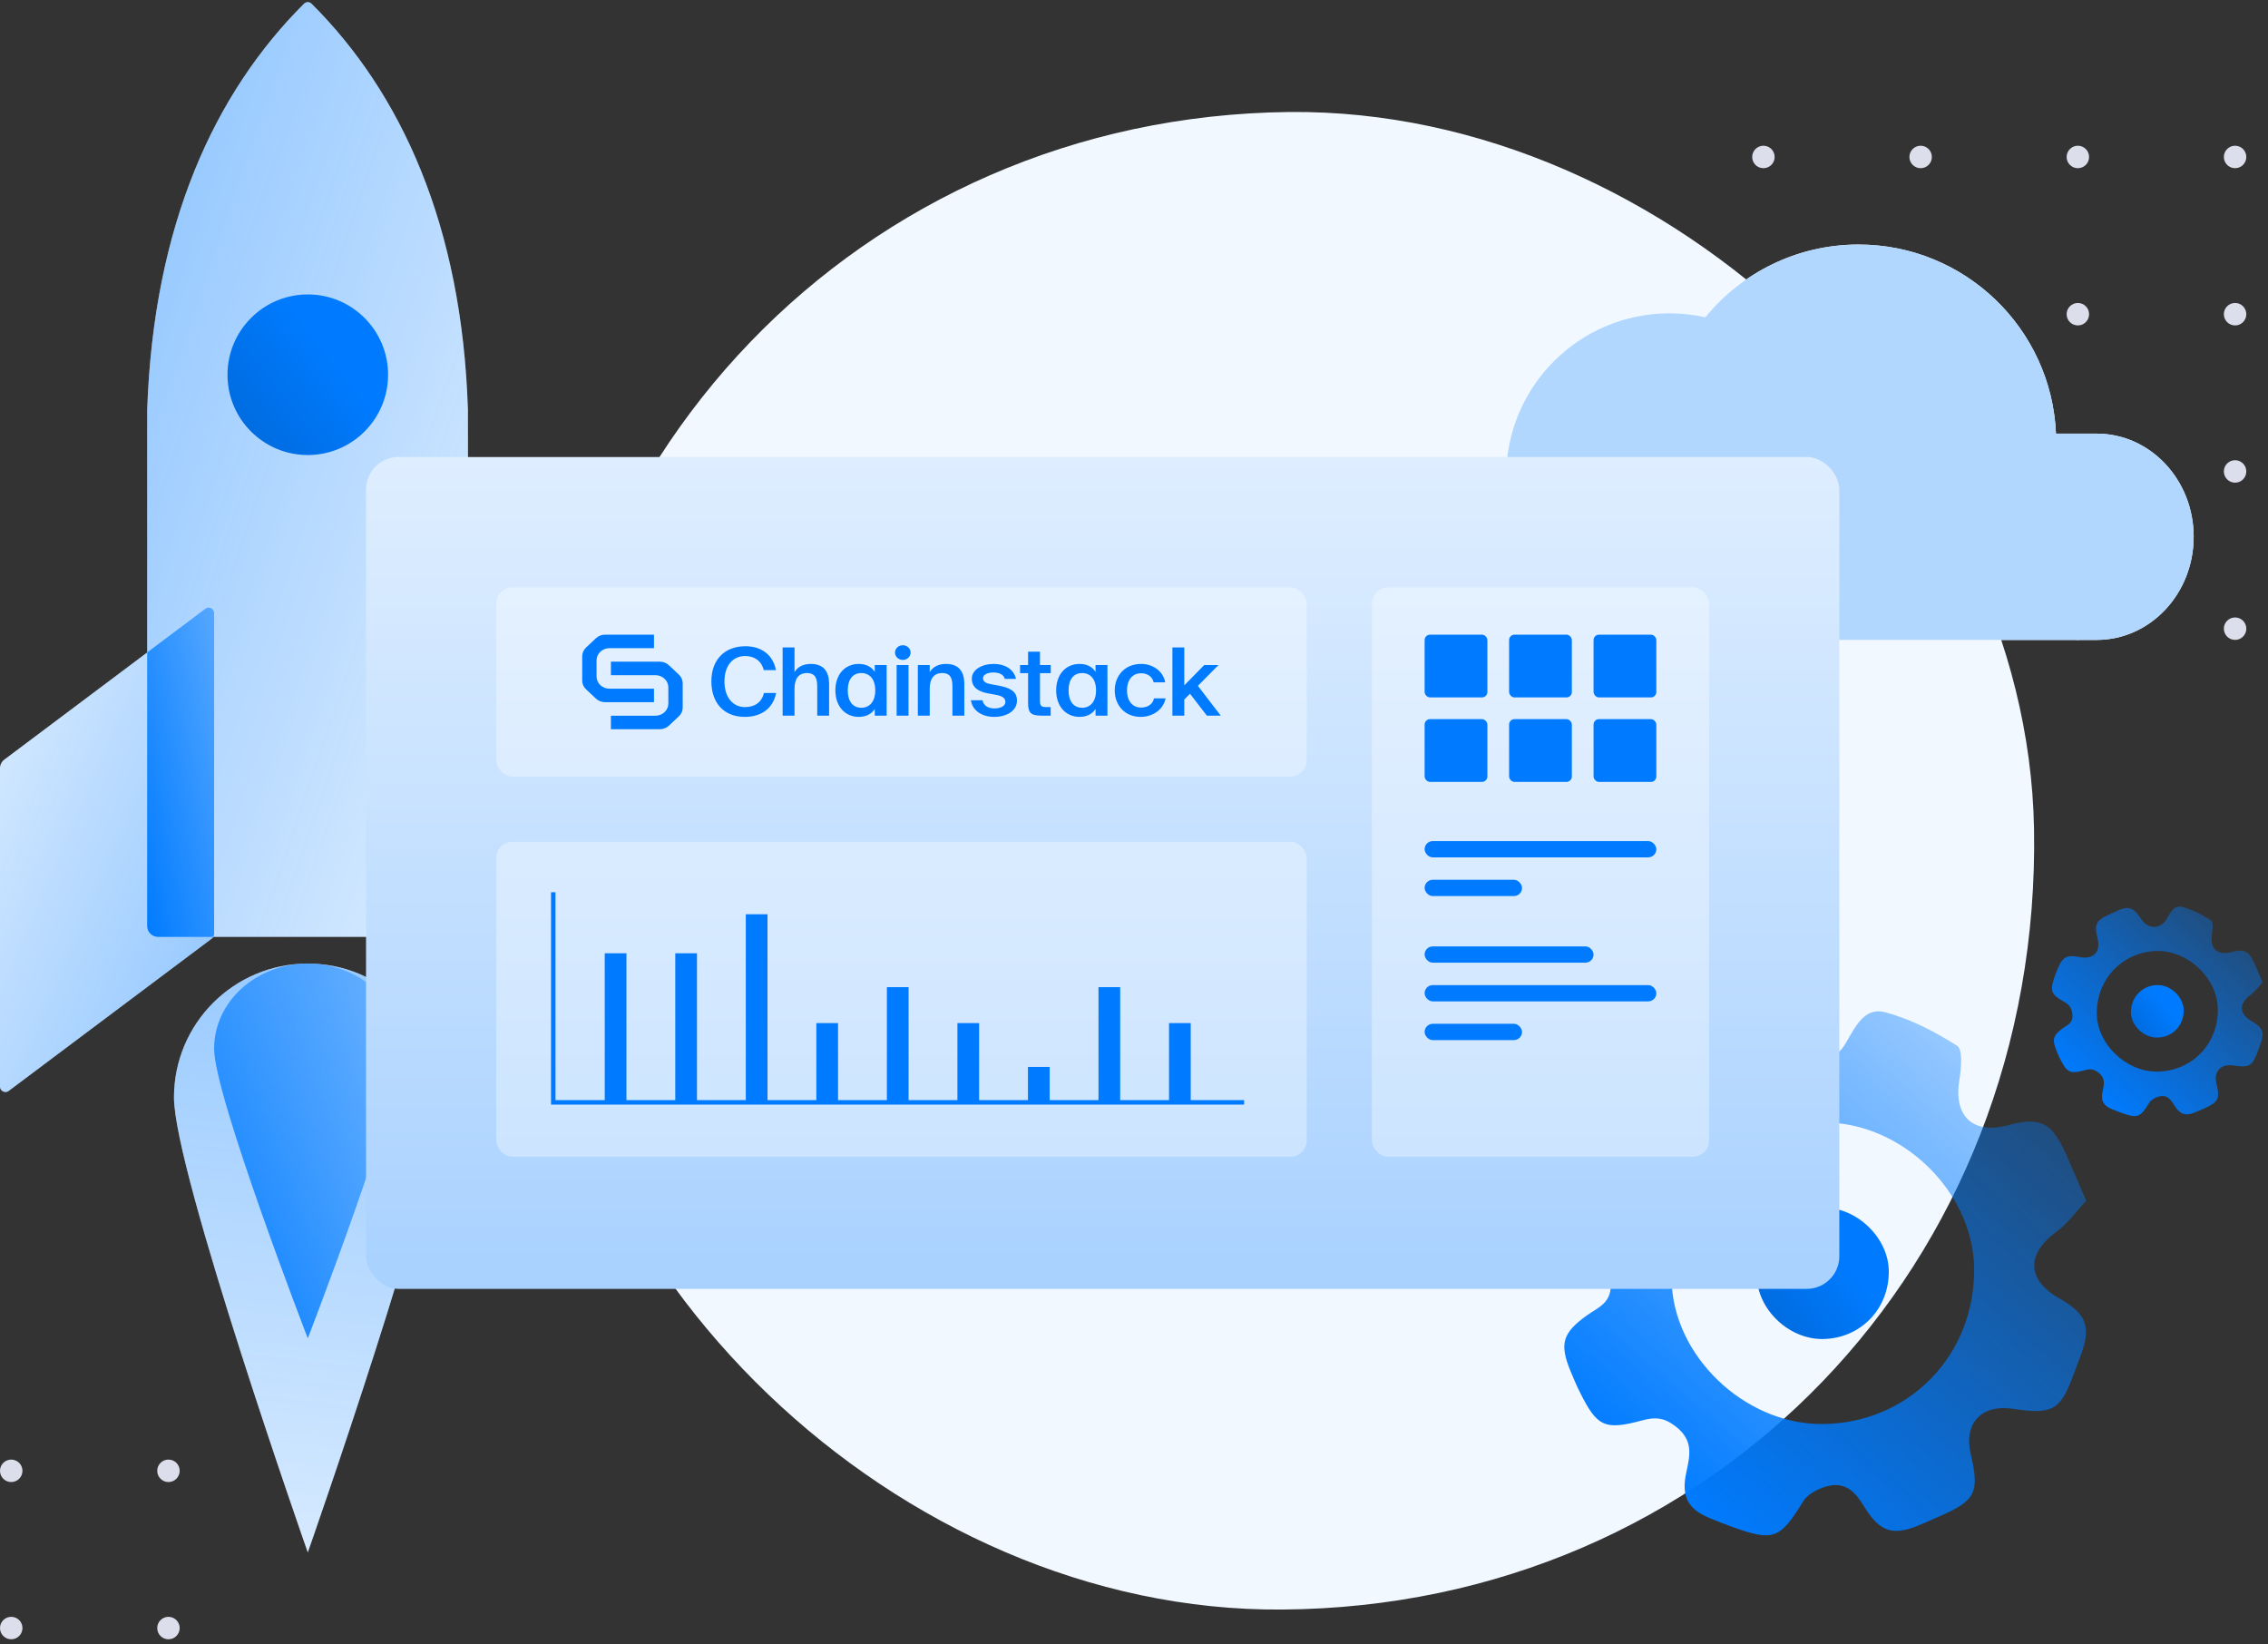 <?xml version="1.0" encoding="UTF-8"?>
<svg xmlns="http://www.w3.org/2000/svg" width="418" height="303" viewBox="0 0 418 303" fill="none">
  <rect x="0" y="0" width="418" height="303" fill="#333333" stroke="none"/>
  <path d="M327.073 28.926C327.073 30.069 326.146 30.996 325.003 30.996C323.86 30.996 322.934 30.069 322.934 28.926C322.934 27.783 323.86 26.856 325.003 26.856C326.146 26.856 327.073 27.783 327.073 28.926Z" fill="#DCDFEB"></path>
  <path d="M356.05 28.926C356.05 30.069 355.123 30.996 353.98 30.996C352.837 30.996 351.91 30.069 351.91 28.926C351.91 27.783 352.837 26.856 353.98 26.856C355.123 26.856 356.05 27.783 356.05 28.926Z" fill="#DCDFEB"></path>
  <path d="M385.027 28.926C385.027 30.069 384.1 30.996 382.957 30.996C381.814 30.996 380.887 30.069 380.887 28.926C380.887 27.783 381.814 26.856 382.957 26.856C384.1 26.856 385.027 27.783 385.027 28.926Z" fill="#DCDFEB"></path>
  <path d="M414.003 28.926C414.003 30.069 413.077 30.996 411.934 30.996C410.79 30.996 409.864 30.069 409.864 28.926C409.864 27.783 410.79 26.856 411.934 26.856C413.077 26.856 414.003 27.783 414.003 28.926Z" fill="#DCDFEB"></path>
  <path d="M327.073 57.903C327.073 59.046 326.146 59.973 325.003 59.973C323.86 59.973 322.934 59.046 322.934 57.903C322.934 56.76 323.86 55.833 325.003 55.833C326.146 55.833 327.073 56.76 327.073 57.903Z" fill="#DCDFEB"></path>
  <path d="M356.05 57.903C356.05 59.046 355.123 59.973 353.98 59.973C352.837 59.973 351.91 59.046 351.91 57.903C351.91 56.76 352.837 55.833 353.98 55.833C355.123 55.833 356.05 56.76 356.05 57.903Z" fill="#DCDFEB"></path>
  <path d="M385.027 57.903C385.027 59.046 384.1 59.973 382.957 59.973C381.814 59.973 380.887 59.046 380.887 57.903C380.887 56.76 381.814 55.833 382.957 55.833C384.1 55.833 385.027 56.76 385.027 57.903Z" fill="#DCDFEB"></path>
  <path d="M414.003 57.903C414.003 59.046 413.077 59.973 411.934 59.973C410.79 59.973 409.864 59.046 409.864 57.903C409.864 56.76 410.79 55.833 411.934 55.833C413.077 55.833 414.003 56.76 414.003 57.903Z" fill="#DCDFEB"></path>
  <path d="M327.073 86.88C327.073 88.023 326.146 88.95 325.003 88.95C323.86 88.95 322.934 88.023 322.934 86.88C322.934 85.737 323.86 84.81 325.003 84.81C326.146 84.81 327.073 85.737 327.073 86.88Z" fill="#DCDFEB"></path>
  <path d="M356.05 86.88C356.05 88.023 355.123 88.95 353.98 88.95C352.837 88.95 351.91 88.023 351.91 86.88C351.91 85.737 352.837 84.81 353.98 84.81C355.123 84.81 356.05 85.737 356.05 86.88Z" fill="#DCDFEB"></path>
  <path d="M385.027 86.88C385.027 88.023 384.1 88.95 382.957 88.95C381.814 88.95 380.887 88.023 380.887 86.88C380.887 85.737 381.814 84.81 382.957 84.81C384.1 84.81 385.027 85.737 385.027 86.88Z" fill="#DCDFEB"></path>
  <path d="M414.003 86.88C414.003 88.023 413.077 88.95 411.934 88.95C410.79 88.95 409.864 88.023 409.864 86.88C409.864 85.737 410.79 84.81 411.934 84.81C413.077 84.81 414.003 85.737 414.003 86.88Z" fill="#DCDFEB"></path>
  <path d="M327.073 115.856C327.073 117 326.146 117.926 325.003 117.926C323.86 117.926 322.934 117 322.934 115.856C322.934 114.713 323.86 113.787 325.003 113.787C326.146 113.787 327.073 114.713 327.073 115.856Z" fill="#DCDFEB"></path>
  <path d="M356.05 115.856C356.05 117 355.123 117.926 353.98 117.926C352.837 117.926 351.91 117 351.91 115.856C351.91 114.713 352.837 113.787 353.98 113.787C355.123 113.787 356.05 114.713 356.05 115.856Z" fill="#DCDFEB"></path>
  <path d="M385.027 115.856C385.027 117 384.1 117.926 382.957 117.926C381.814 117.926 380.887 117 380.887 115.856C380.887 114.713 381.814 113.787 382.957 113.787C384.1 113.787 385.027 114.713 385.027 115.856Z" fill="#DCDFEB"></path>
  <path d="M414.003 115.856C414.003 117 413.077 117.926 411.934 117.926C410.79 117.926 409.864 117 409.864 115.856C409.864 114.713 410.79 113.787 411.934 113.787C413.077 113.787 414.003 114.713 414.003 115.856Z" fill="#DCDFEB"></path>
  <path d="M4.14 271.051C4.14 272.194 3.213 273.121 2.07 273.121C0.927 273.121 0 272.194 0 271.051C0 269.908 0.927 268.981 2.07 268.981C3.213 268.981 4.14 269.908 4.14 271.051Z" fill="#DCDFEB"></path>
  <path d="M33.116 271.051C33.116 272.194 32.19 273.121 31.047 273.121C29.903 273.121 28.977 272.194 28.977 271.051C28.977 269.908 29.903 268.981 31.047 268.981C32.19 268.981 33.116 269.908 33.116 271.051Z" fill="#DCDFEB"></path>
  <path d="M4.14 300.028C4.14 301.171 3.213 302.098 2.07 302.098C0.927 302.098 0 301.171 0 300.028C0 298.885 0.927 297.958 2.07 297.958C3.213 297.958 4.14 298.885 4.14 300.028Z" fill="#DCDFEB"></path>
  <path d="M33.116 300.028C33.116 301.171 32.19 302.098 31.047 302.098C29.903 302.098 28.977 301.171 28.977 300.028C28.977 298.885 29.903 297.958 31.047 297.958C32.19 297.958 33.116 298.885 33.116 300.028Z" fill="#DCDFEB"></path>
  <path d="M236.344 296.617C165.74 297.181 99.918 234.113 98.933 164.837C97.808 84.838 158.708 21.488 237.61 20.641C307.51 19.936 373.614 83.427 374.879 152.703C376.286 233.126 315.668 296.052 236.344 296.617Z" fill="#F2F8FF"></path>
  <path fill-rule="evenodd" clip-rule="evenodd" d="M307.941 117.926C308.005 117.926 308.07 117.927 308.135 117.927H386.422C396.297 117.927 404.3 109.418 404.3 98.919C404.3 88.421 396.297 79.912 386.422 79.912H378.924C378.094 60.528 362.116 45.066 342.527 45.066C331.143 45.066 320.978 50.288 314.298 58.467C312.168 57.989 309.954 57.737 307.681 57.737C291.062 57.737 277.586 71.211 277.586 87.832C277.586 104.453 291.062 117.927 307.681 117.927C307.767 117.927 307.854 117.926 307.941 117.926Z" fill="white"></path>
  <path fill-rule="evenodd" clip-rule="evenodd" d="M307.941 117.926C308.005 117.926 308.07 117.927 308.135 117.927H386.422C396.297 117.927 404.3 109.418 404.3 98.919C404.3 88.421 396.297 79.912 386.422 79.912H378.924C378.094 60.528 362.116 45.066 342.527 45.066C331.143 45.066 320.978 50.288 314.298 58.467C312.168 57.989 309.954 57.737 307.681 57.737C291.062 57.737 277.586 71.211 277.586 87.832C277.586 104.453 291.062 117.927 307.681 117.927C307.767 117.927 307.854 117.926 307.941 117.926Z" fill="#B2D7FF"></path>
  <path fill-rule="evenodd" clip-rule="evenodd" d="M57.42 0.682C57.036 0.3 56.419 0.3 56.035 0.682C39.585 17.064 28.297 41.394 27.131 75.532V120.235V120.235L0.8 139.983C0.297 140.361 0 140.954 0 141.583V200.242C0 201.066 0.941 201.537 1.6 201.042L39.062 172.946C39.172 172.864 39.262 172.761 39.328 172.646H74.127C74.194 172.761 74.284 172.864 74.393 172.946L111.855 201.042C112.514 201.537 113.455 201.066 113.455 200.242L113.455 141.583C113.455 140.954 113.159 140.361 112.655 139.983L86.278 120.2L86.239 75.532C85.157 41.394 73.87 17.064 57.42 0.682ZM56.727 286.098C56.727 286.098 81.391 215.863 81.391 202.242C81.391 188.62 70.349 177.578 56.727 177.578C43.106 177.578 32.064 188.62 32.064 202.242C32.064 215.863 56.727 286.098 56.727 286.098Z" fill="white"></path>
  <path opacity="0.45" fill-rule="evenodd" clip-rule="evenodd" d="M56.034 0.682C56.418 0.3 57.036 0.3 57.42 0.682C73.869 17.064 85.157 41.394 86.238 75.532L86.322 170.644C86.323 171.749 85.427 172.646 84.322 172.646H29.131C28.026 172.646 27.131 171.75 27.131 170.646L27.131 75.532C28.297 41.394 39.585 17.064 56.034 0.682Z" fill="url(#paint0_linear_1562_3742)"></path>
  <path opacity="0.45" fill-rule="evenodd" clip-rule="evenodd" d="M113.455 141.583C113.455 140.954 113.158 140.361 112.655 139.983L75.593 112.187C74.933 111.692 73.993 112.163 73.993 112.987L73.993 172.146C73.993 172.461 74.141 172.757 74.393 172.946L111.855 201.042C112.514 201.537 113.455 201.067 113.455 200.242L113.455 141.583Z" fill="url(#paint1_linear_1562_3742)"></path>
  <path fill-rule="evenodd" clip-rule="evenodd" d="M86.278 120.201L86.322 170.644C86.323 171.749 85.427 172.646 84.322 172.646L74.492 172.646C74.216 172.646 73.992 172.422 73.992 172.146L73.992 112.987C73.992 112.163 74.933 111.692 75.592 112.187L86.278 120.201Z" fill="url(#paint2_linear_1562_3742)"></path>
  <path opacity="0.45" fill-rule="evenodd" clip-rule="evenodd" d="M39.462 172.146C39.462 172.461 39.314 172.757 39.062 172.946L1.6 201.042C0.941 201.537 1.52588e-05 201.066 1.52588e-05 200.242V141.583C1.52588e-05 140.953 0.296 140.361 0.8 139.983L37.862 112.187C38.521 111.692 39.462 112.163 39.462 112.987L39.462 172.146Z" fill="url(#paint3_linear_1562_3742)"></path>
  <path fill-rule="evenodd" clip-rule="evenodd" d="M39.463 172.146C39.463 172.422 39.239 172.646 38.963 172.646L29.131 172.646C28.026 172.646 27.131 171.75 27.131 170.646L27.131 120.235L37.863 112.186C38.522 111.692 39.463 112.162 39.463 112.986L39.463 172.146Z" fill="url(#paint4_linear_1562_3742)"></path>
  <path fill-rule="evenodd" clip-rule="evenodd" d="M56.727 83.857C64.9 83.857 71.526 77.231 71.526 69.058C71.526 60.886 64.9 54.26 56.727 54.26C48.555 54.26 41.929 60.886 41.929 69.058C41.929 77.231 48.555 83.857 56.727 83.857Z" fill="url(#paint5_linear_1562_3742)"></path>
  <path opacity="0.4" fill-rule="evenodd" clip-rule="evenodd" d="M56.727 286.098C56.727 286.098 81.39 215.863 81.39 202.242C81.39 188.62 70.348 177.578 56.727 177.578C43.105 177.578 32.063 188.62 32.063 202.242C32.063 215.863 56.727 286.098 56.727 286.098Z" fill="url(#paint6_linear_1562_3742)"></path>
  <path fill-rule="evenodd" clip-rule="evenodd" d="M56.727 246.637C56.727 246.637 73.991 201.942 73.991 193.274C73.991 184.606 66.261 177.579 56.727 177.579C47.191 177.579 39.462 184.606 39.462 193.274C39.462 201.942 56.727 246.637 56.727 246.637Z" fill="url(#paint7_linear_1562_3742)"></path>
  <path d="M379.56 239.282C373.508 235.862 373.413 231.081 379.064 226.954C381.144 225.434 382.697 223.208 384.492 221.297C382.929 217.677 381.82 214.986 380.616 212.347C378.071 206.764 375.938 205.782 370.065 207.365C363.549 209.118 360.011 205.666 361.13 198.943C361.479 196.864 361.764 193.381 360.697 192.706C356.579 190.109 352.069 187.756 347.38 186.531C343.493 185.518 341.845 189.486 340.103 192.357C337.388 196.832 331.78 196.885 328.802 192.473C324.63 186.299 322.676 185.782 315.949 189.054C314.946 189.539 313.932 190.025 312.907 190.468C307.922 192.674 306.834 195.017 308.281 200.442C310.13 207.365 306.771 210.986 299.779 209.592C294.456 208.537 292.291 209.666 290.274 214.553C289.746 215.841 289.197 217.128 288.732 218.448C286.356 225.181 286.852 226.849 293.052 230.279C295.682 231.735 296.643 233.456 296.843 236.495C297.086 240.105 294.552 240.918 292.503 242.385C287.993 245.614 287.37 247.609 289.45 252.675C289.978 253.963 290.528 255.25 291.151 256.506C294.33 262.934 295.745 263.631 302.684 261.752C304.976 261.129 306.623 261.182 308.778 262.828C312.094 265.351 311.503 268.116 310.805 271.272C309.802 275.81 311.059 278.132 315.262 279.832C316.561 280.359 317.86 280.876 319.17 281.351C326.922 284.148 328.031 283.642 332.372 276.623C333.143 275.378 334.907 274.459 336.396 273.995C339.638 272.982 341.655 274.47 343.419 277.393C346.598 282.66 349.069 283.177 354.635 280.676C355.533 280.275 356.42 279.884 357.328 279.494C364.119 276.56 364.88 275.072 363.211 267.958C361.891 262.29 365.154 258.776 370.953 259.62C378.483 260.718 379.771 259.947 382.39 252.717C382.728 251.799 383.077 250.892 383.415 249.973C385.474 244.517 384.619 242.142 379.56 239.282ZM355.881 254.058C350.664 259.398 343.567 262.375 335.878 262.427C335.825 262.427 335.762 262.427 335.709 262.427C321.43 262.427 308.281 249.783 308.081 235.809C307.964 228.01 310.816 220.727 316.097 215.302C321.325 209.951 328.401 206.954 336.047 206.869C350.305 206.732 363.57 219.429 363.834 233.54C363.971 241.372 361.152 248.654 355.881 254.058Z" fill="url(#paint8_linear_1562_3742)"></path>
  <path d="M336.015 222.552C329.056 222.626 323.69 228.177 323.796 235.207C323.88 241.275 329.679 246.817 335.899 246.764C342.891 246.711 348.235 241.191 348.108 234.141C348.003 228.061 342.183 222.478 336.015 222.552Z" fill="url(#paint9_linear_1562_3742)"></path>
  <path d="M415.041 188.221C412.621 186.853 412.583 184.941 414.843 183.29C415.675 182.682 416.296 181.791 417.014 181.027C416.389 179.579 415.946 178.503 415.464 177.447C414.446 175.214 413.592 174.821 411.244 175.454C408.637 176.155 407.222 174.775 407.67 172.086C407.809 171.254 407.923 169.861 407.496 169.591C405.849 168.552 404.045 167.611 402.169 167.121C400.615 166.716 399.956 168.303 399.259 169.451C398.173 171.241 395.93 171.262 394.738 169.498C393.07 167.028 392.288 166.821 389.597 168.13C389.196 168.324 388.79 168.518 388.38 168.696C386.386 169.578 385.951 170.515 386.53 172.685C387.269 175.455 385.926 176.903 383.129 176.345C381 175.923 380.134 176.375 379.327 178.329C379.116 178.845 378.896 179.36 378.71 179.887C377.76 182.581 377.958 183.248 380.438 184.62C381.49 185.202 381.875 185.891 381.955 187.106C382.052 188.55 381.038 188.875 380.219 189.462C378.415 190.754 378.165 191.552 378.998 193.578C379.209 194.093 379.429 194.608 379.678 195.111C380.949 197.682 381.515 197.961 384.291 197.209C385.208 196.96 385.867 196.981 386.729 197.64C388.055 198.649 387.818 199.755 387.54 201.017C387.138 202.832 387.641 203.761 389.322 204.441C389.842 204.652 390.362 204.859 390.886 205.049C393.986 206.168 394.43 205.965 396.166 203.158C396.475 202.659 397.18 202.292 397.776 202.106C399.073 201.701 399.88 202.296 400.585 203.466C401.857 205.572 402.845 205.779 405.072 204.779C405.431 204.618 405.786 204.462 406.149 204.306C408.865 203.132 409.169 202.537 408.502 199.691C407.974 197.424 409.279 196.019 411.598 196.356C414.611 196.795 415.126 196.487 416.174 193.595C416.309 193.228 416.448 192.865 416.583 192.498C417.407 190.315 417.065 189.365 415.041 188.221ZM405.57 194.131C403.483 196.268 400.644 197.458 397.569 197.479C397.548 197.479 397.522 197.479 397.501 197.479C391.79 197.479 386.53 192.422 386.45 186.832C386.403 183.712 387.544 180.799 389.656 178.629C391.747 176.489 394.578 175.29 397.636 175.256C403.339 175.201 408.646 180.28 408.751 185.924C408.806 189.057 407.678 191.97 405.57 194.131Z" fill="url(#paint10_linear_1562_3742)"></path>
  <path d="M397.623 181.529C394.839 181.559 392.693 183.779 392.735 186.591C392.769 189.018 395.089 191.235 397.577 191.214C400.373 191.193 402.511 188.985 402.46 186.165C402.418 183.733 400.09 181.5 397.623 181.529Z" fill="url(#paint11_linear_1562_3742)"></path>
  <rect x="67.461" y="84.221" width="271.53" height="153.3" rx="6" fill="url(#paint12_linear_1562_3742)"></rect>
  <rect opacity="0.35" x="91.461" y="155.123" width="149.375" height="58.05" rx="3" fill="white"></rect>
  <rect opacity="0.35" x="252.836" y="108.221" width="62.156" height="104.952" rx="3" fill="white"></rect>
  <rect opacity="0.35" x="91.461" y="108.221" width="149.375" height="34.902" rx="3" fill="white"></rect>
  <path fill-rule="evenodd" clip-rule="evenodd" d="M120.532 129.407H111.525C110.893 129.407 110.287 129.17 109.841 128.75L108 127.018C107.554 126.598 107.303 126.028 107.303 125.433V120.932C107.303 120.337 107.554 119.767 108 119.347L109.841 117.615C110.287 117.195 110.893 116.958 111.525 116.958H120.532V119.448H112.331C111.015 119.448 109.948 120.452 109.948 121.69V124.675C109.948 125.913 111.015 126.917 112.331 126.917H120.532V129.407ZM112.594 121.938H121.601C122.232 121.938 122.838 122.174 123.285 122.594L125.125 124.326C125.572 124.746 125.823 125.316 125.823 125.911V130.413C125.823 131.007 125.572 131.577 125.125 131.998L123.285 133.729C122.838 134.15 122.232 134.386 121.601 134.386H112.594V131.896H120.795C122.111 131.896 123.177 130.893 123.177 129.654V126.669C123.177 125.431 122.111 124.427 120.795 124.427H112.594V121.938ZM133.52 125.559C133.52 128.61 135.159 130.308 137.296 130.308C139.102 130.308 140.391 129.424 140.796 127.708H143.044C142.491 130.516 140.354 132.111 137.278 132.111C133.373 132.111 131.107 129.494 131.107 125.559C131.107 121.607 133.52 119.093 137.389 119.093C140.354 119.093 142.473 120.688 143.007 123.496H140.76C140.354 121.797 139.047 120.896 137.315 120.896C135.196 120.896 133.52 122.525 133.52 125.559ZM149.436 122.352C148.054 122.352 147.004 122.889 146.433 123.86V119.318H144.241V131.886H146.433V126.928C146.433 125.247 147.06 124.033 148.736 124.033C150.412 124.033 150.615 125.264 150.615 126.53V131.886H152.807V126.027C152.807 123.808 151.831 122.352 149.436 122.352ZM156.247 127.223C156.247 129.199 157.149 130.43 158.752 130.43C160.189 130.43 161.313 129.372 161.313 127.223C161.313 125.074 160.189 124.033 158.752 124.033C157.149 124.033 156.247 125.247 156.247 127.223ZM158.274 122.352C159.6 122.352 160.632 122.889 161.221 123.808V122.56H163.413V131.886H161.221V130.655C160.632 131.574 159.6 132.111 158.274 132.111C155.787 132.111 153.963 130.222 153.963 127.223C153.963 124.224 155.787 122.352 158.274 122.352ZM165.25 131.886H167.443V122.56H165.25V131.886ZM171.353 123.86C171.924 122.889 172.974 122.352 174.356 122.352C176.751 122.352 177.727 123.808 177.727 126.027V131.886H175.535V126.53C175.535 125.264 175.332 124.033 173.656 124.033C171.979 124.033 171.353 125.247 171.353 126.928V131.886H169.161V122.56H171.353V123.86ZM183.898 126.322L182.498 126.062C181.651 125.906 181.172 125.576 181.172 124.952C181.172 124.328 182.056 123.929 183.014 123.929C184.119 123.929 184.948 124.259 185.188 125.108H187.251C186.846 123.236 185.077 122.352 183.143 122.352C180.988 122.352 179.109 123.409 179.109 125.056C179.109 126.755 180.417 127.466 182.093 127.778L183.585 128.055C184.562 128.228 185.298 128.575 185.298 129.338C185.298 130.1 184.451 130.551 183.309 130.551C182.019 130.551 181.283 129.996 181.08 129.043H178.943C179.183 130.811 180.804 132.111 183.235 132.111C185.483 132.111 187.435 131.036 187.435 129.095C187.435 127.275 185.906 126.686 183.898 126.322ZM189.479 120.098H191.671V122.56H193.661V124.051H191.671V129.13C191.671 130.083 191.911 130.308 192.85 130.308H193.642V131.886H192.021C189.903 131.886 189.479 131.348 189.479 129.442V124.051H188.005V122.56H189.479V120.098ZM199.445 130.43C197.843 130.43 196.94 129.199 196.94 127.223C196.94 125.247 197.843 124.033 199.445 124.033C200.882 124.033 202.006 125.074 202.006 127.223C202.006 129.372 200.882 130.43 199.445 130.43ZM201.913 123.808C201.324 122.889 200.292 122.352 198.966 122.352C196.479 122.352 194.655 124.224 194.655 127.223C194.655 130.222 196.479 132.111 198.966 132.111C200.292 132.111 201.324 131.574 201.913 130.655V131.886H204.105V122.56H201.913V123.808ZM207.716 127.223C207.716 129.442 208.968 130.395 210.258 130.395C211.326 130.395 212.413 129.944 212.689 128.696H214.826C214.384 130.88 212.339 132.111 210.221 132.111C207.347 132.111 205.45 130.014 205.45 127.24C205.45 124.467 207.365 122.352 210.313 122.352C212.468 122.352 214.384 123.669 214.752 125.749H212.615C212.431 124.761 211.51 124.068 210.313 124.068C208.95 124.068 207.716 125.021 207.716 127.223ZM224.571 122.56H221.936L218.27 126.304V119.318H216.078V131.886H218.27V128.904L219.32 127.847L222.434 131.886H224.994L220.776 126.391L224.571 122.56ZM164.952 120.261C164.952 119.513 165.596 118.907 166.391 118.907C167.185 118.907 167.83 119.513 167.83 120.261C167.83 121.009 167.185 121.615 166.391 121.615C165.596 121.615 164.952 121.009 164.952 120.261Z" fill="#007BFF"></path>
  <path d="M101.97 164.43V203.149H229.292" stroke="#007BFF" stroke-width="0.824" stroke-miterlimit="10"></path>
  <rect x="111.455" y="175.676" width="4" height="27.474" fill="#007BFF"></rect>
  <rect x="150.455" y="188.541" width="4" height="14.608" fill="#007BFF"></rect>
  <rect x="189.455" y="196.62" width="4" height="6.529" fill="#007BFF"></rect>
  <rect x="124.455" y="175.676" width="4" height="27.474" fill="#007BFF"></rect>
  <rect x="163.455" y="181.921" width="4" height="21.228" fill="#007BFF"></rect>
  <rect x="202.455" y="181.921" width="4" height="21.228" fill="#007BFF"></rect>
  <rect x="137.455" y="168.485" width="4" height="34.663" fill="#007BFF"></rect>
  <rect x="176.455" y="188.541" width="4" height="14.608" fill="#007BFF"></rect>
  <rect x="215.455" y="188.541" width="4" height="14.608" fill="#007BFF"></rect>
  <rect x="262.562" y="116.958" width="11.569" height="11.569" rx="1" fill="#007BFF"></rect>
  <rect x="262.562" y="132.527" width="11.569" height="11.569" rx="1" fill="#007BFF"></rect>
  <rect x="278.13" y="116.958" width="11.569" height="11.569" rx="1" fill="#007BFF"></rect>
  <rect x="278.13" y="132.527" width="11.569" height="11.569" rx="1" fill="#007BFF"></rect>
  <rect x="293.698" y="116.958" width="11.569" height="11.569" rx="1" fill="#007BFF"></rect>
  <rect x="293.698" y="132.527" width="11.569" height="11.569" rx="1" fill="#007BFF"></rect>
  <rect x="262.562" y="155" width="42.705" height="3" rx="1.5" fill="#007BFF"></rect>
  <rect x="262.562" y="181.541" width="42.705" height="3" rx="1.5" fill="#007BFF"></rect>
  <rect x="262.562" y="174.407" width="31.137" height="3" rx="1.5" fill="#007BFF"></rect>
  <rect x="262.562" y="162.132" width="17.955" height="3" rx="1.5" fill="#007BFF"></rect>
  <rect x="262.562" y="188.673" width="17.955" height="3" rx="1.5" fill="#007BFF"></rect>
  <defs>
    <linearGradient id="paint0_linear_1562_3742" x1="115.92" y1="86.323" x2="9.987" y2="50.003" gradientUnits="userSpaceOnUse">
      <stop stop-color="#007BFF" stop-opacity="0.3"></stop>
      <stop offset="1" stop-color="#007BFF"></stop>
    </linearGradient>
    <linearGradient id="paint1_linear_1562_3742" x1="54.262" y1="156.615" x2="120.752" y2="127.862" gradientUnits="userSpaceOnUse">
      <stop stop-color="#007BFF" stop-opacity="0.3"></stop>
      <stop offset="1" stop-color="#007BFF"></stop>
    </linearGradient>
    <linearGradient id="paint2_linear_1562_3742" x1="80.158" y1="80.157" x2="56.443" y2="84.9" gradientUnits="userSpaceOnUse">
      <stop stop-color="#007BFF" stop-opacity="0.3"></stop>
      <stop offset="1" stop-color="#007BFF"></stop>
    </linearGradient>
    <linearGradient id="paint3_linear_1562_3742" x1="-19.731" y1="156.614" x2="46.759" y2="185.367" gradientUnits="userSpaceOnUse">
      <stop stop-color="#007BFF" stop-opacity="0.3"></stop>
      <stop offset="1" stop-color="#007BFF"></stop>
    </linearGradient>
    <linearGradient id="paint4_linear_1562_3742" x1="33.297" y1="80.157" x2="9.582" y2="84.9" gradientUnits="userSpaceOnUse">
      <stop stop-color="#007BFF" stop-opacity="0.3"></stop>
      <stop offset="1" stop-color="#007BFF"></stop>
    </linearGradient>
    <linearGradient id="paint5_linear_1562_3742" x1="32.856" y1="135.263" x2="84.371" y2="94.816" gradientUnits="userSpaceOnUse">
      <stop stop-color="#004C9E"></stop>
      <stop offset="1" stop-color="#007BFF"></stop>
    </linearGradient>
    <linearGradient id="paint6_linear_1562_3742" x1="85.849" y1="309.081" x2="100.496" y2="182.281" gradientUnits="userSpaceOnUse">
      <stop stop-color="#007BFF" stop-opacity="0.3"></stop>
      <stop offset="1" stop-color="#007BFF"></stop>
    </linearGradient>
    <linearGradient id="paint7_linear_1562_3742" x1="56.727" y1="143.049" x2="1.48" y2="170.673" gradientUnits="userSpaceOnUse">
      <stop stop-color="#007BFF" stop-opacity="0.3"></stop>
      <stop offset="1" stop-color="#007BFF"></stop>
    </linearGradient>
    <linearGradient id="paint8_linear_1562_3742" x1="331.556" y1="150.097" x2="259.067" y2="234.301" gradientUnits="userSpaceOnUse">
      <stop stop-color="#007BFF" stop-opacity="0.3"></stop>
      <stop offset="1" stop-color="#007BFF"></stop>
    </linearGradient>
    <linearGradient id="paint9_linear_1562_3742" x1="299.725" y1="267.748" x2="341.911" y2="234.483" gradientUnits="userSpaceOnUse">
      <stop stop-color="#004C9E"></stop>
      <stop offset="1" stop-color="#007BFF"></stop>
    </linearGradient>
    <linearGradient id="paint10_linear_1562_3742" x1="395.84" y1="152.547" x2="366.844" y2="186.229" gradientUnits="userSpaceOnUse">
      <stop stop-color="#007BFF" stop-opacity="0.3"></stop>
      <stop offset="1" stop-color="#007BFF"></stop>
    </linearGradient>
    <linearGradient id="paint11_linear_1562_3742" x1="383.107" y1="199.607" x2="399.981" y2="186.302" gradientUnits="userSpaceOnUse">
      <stop stop-color="#004C9E"></stop>
      <stop offset="1" stop-color="#007BFF"></stop>
    </linearGradient>
    <linearGradient id="paint12_linear_1562_3742" x1="203.226" y1="304.224" x2="203.226" y2="28.05" gradientUnits="userSpaceOnUse">
      <stop stop-color="#91C5FF"></stop>
      <stop offset="1" stop-color="#F2F8FF"></stop>
    </linearGradient>
  </defs>
</svg>
